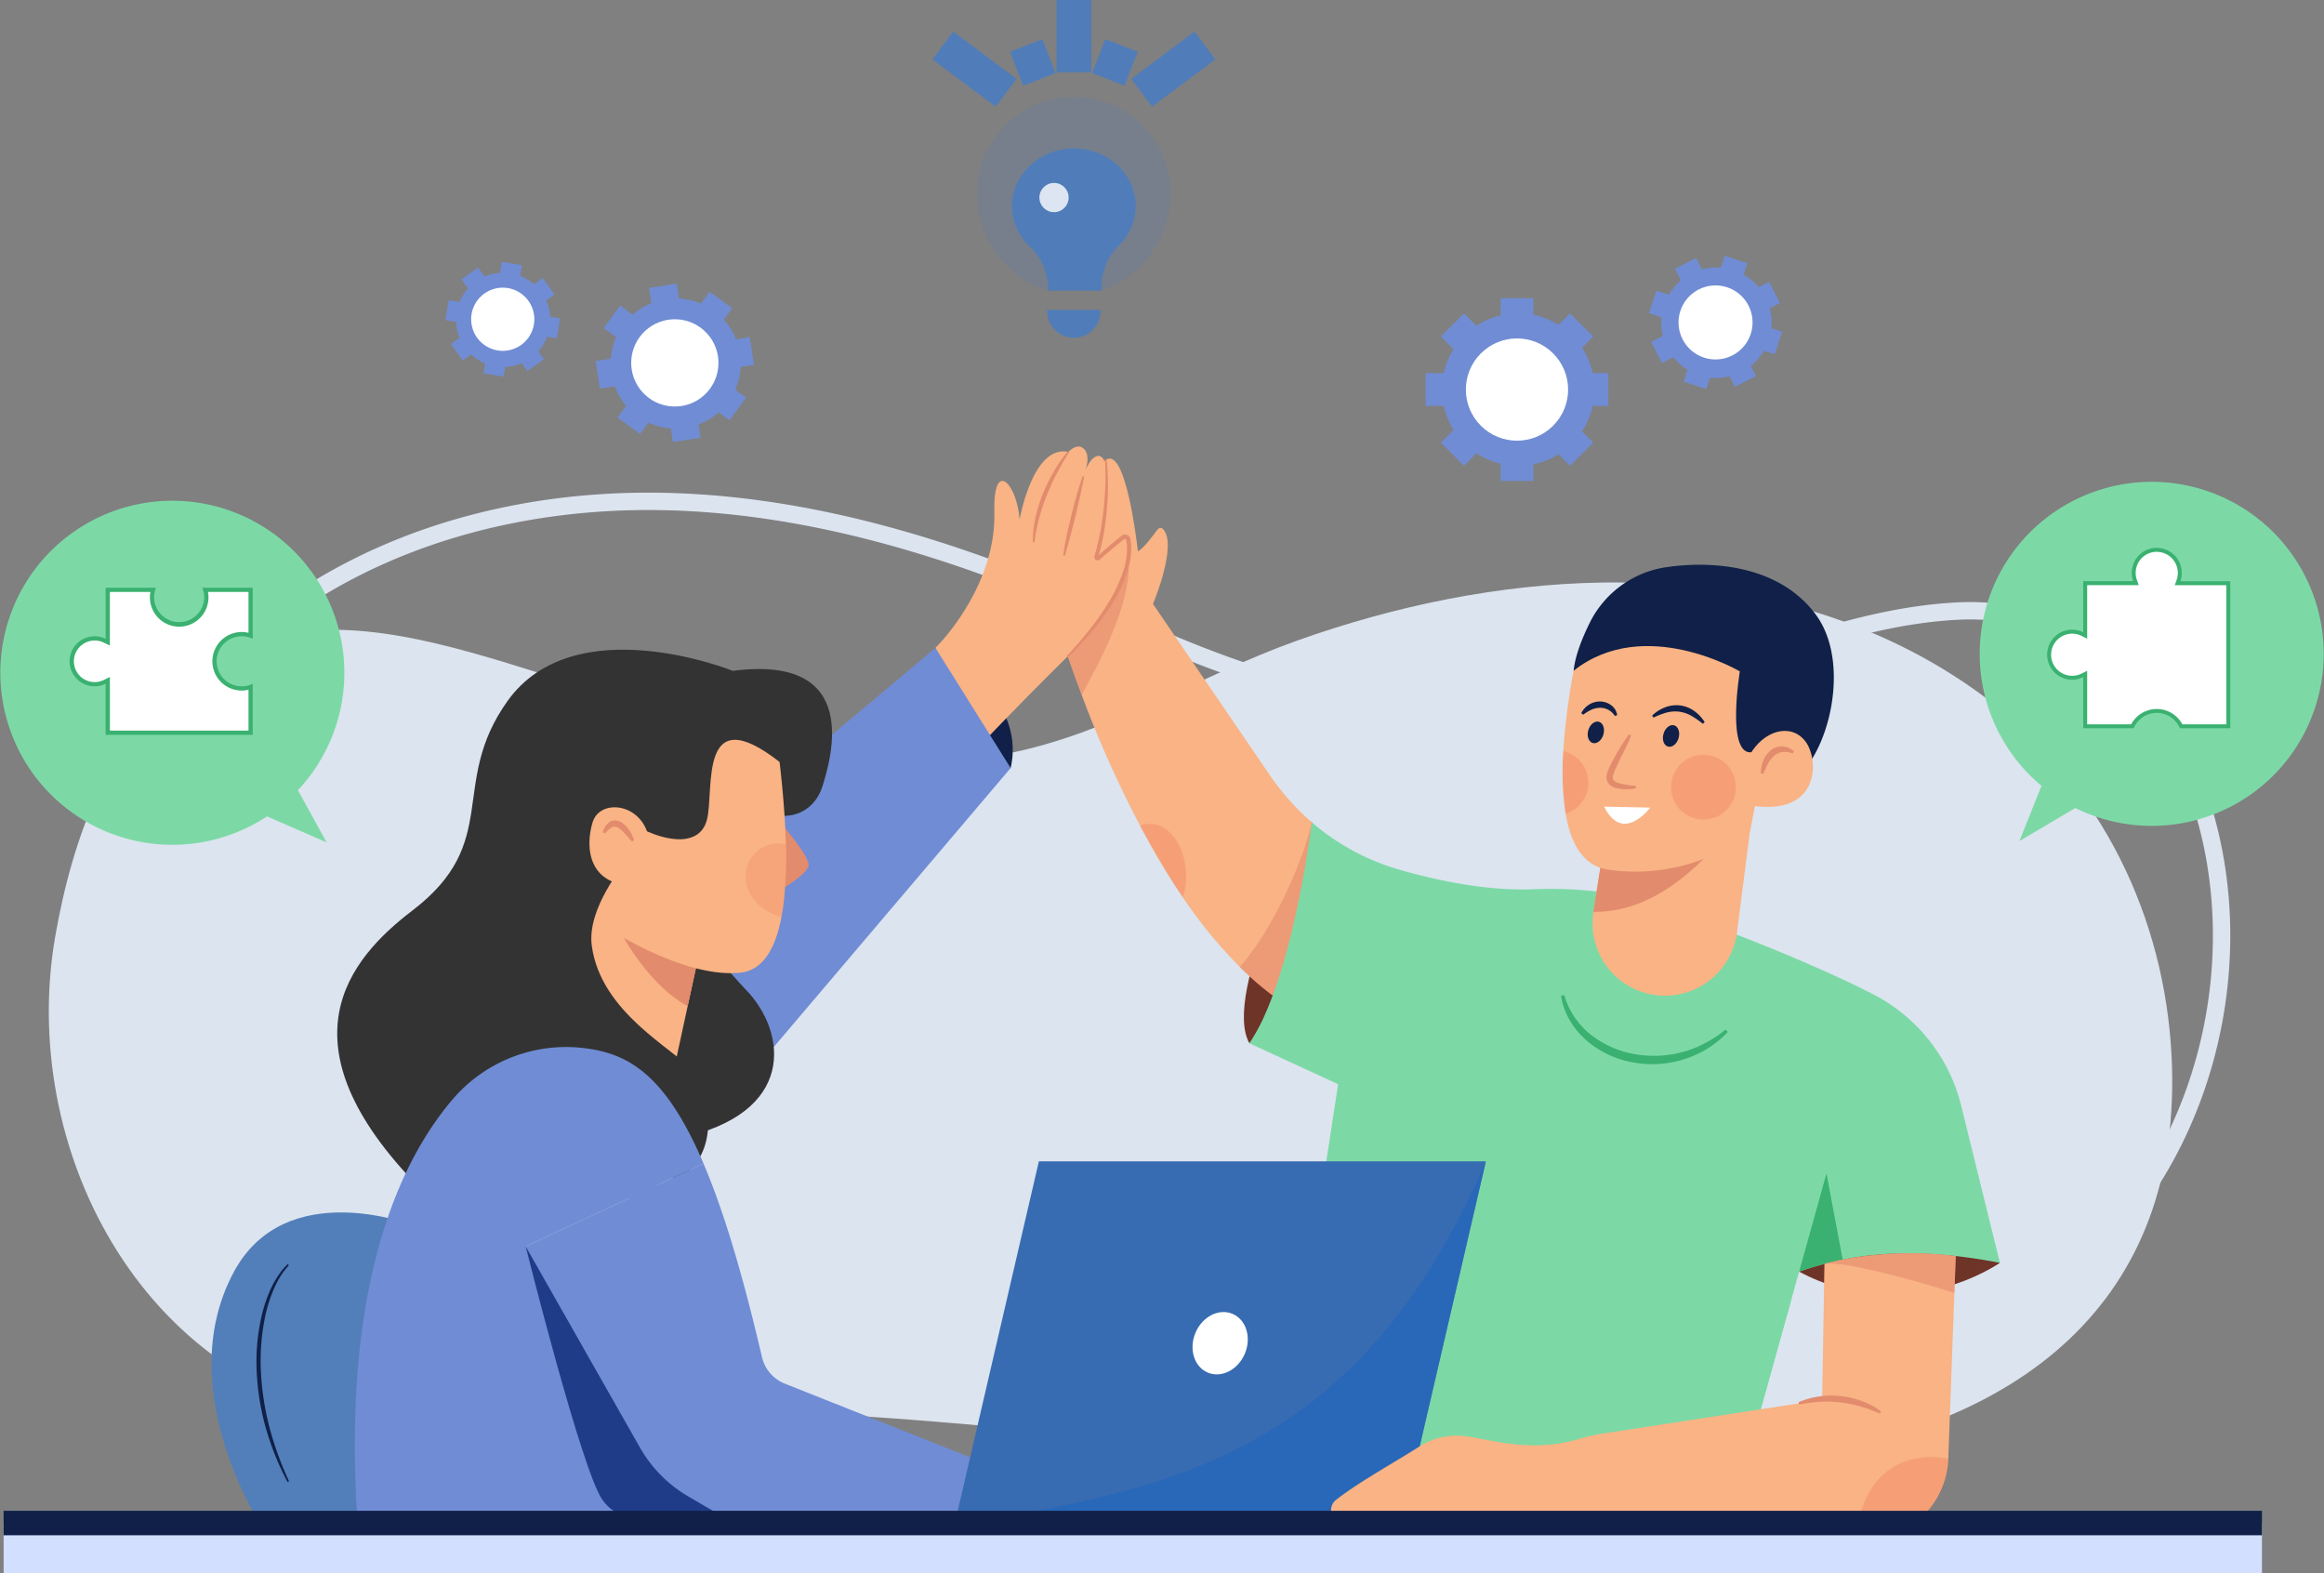 <svg xmlns="http://www.w3.org/2000/svg" width="570" height="385.771" viewBox="0 0 570 385.771">
  <rect x="0" y="0" width="570" height="385.771" fill="#808080" stroke="none"/>
  <g id="occucare_netherlands_2" transform="translate(-356.354 -234.132)">
    <g id="Group_276502" data-name="Group 276502" transform="translate(356.354 247.132)">
      <g id="Group_276477" data-name="Group 276477" transform="translate(11.971 109.955)">
        <path id="Path_98694" data-name="Path 98694" d="M444.252,816.739c-3.07,61.21,37.819,92.638,96.793,100.1,66.154,8.375,134.08-2.922,199.954-8.667,24.816-2.164,49.713-3.79,74.64-3.654,23.489.128,48.916,6.6,71.991,3.019,57.681-8.954,87.406-68.529,78.418-120.487-5.573-32.218-26.5-63.01-63.549-60.961-26.027,1.442-49.1,12.745-73.965,18.868a182.018,182.018,0,0,1-99.647-3.727c-16.038-5.25-31.332-12.695-46.939-19.215-31.084-12.968-63.956-22.323-97.429-22.838s-67.679,8.274-94.738,28.854C461.246,749.738,445.965,782.573,444.252,816.739Z" transform="translate(-434.719 -699.159)" fill="none" stroke="#dce4ef" stroke-miterlimit="10" stroke-width="4.264"/>
        <path id="Path_98695" data-name="Path 98695" d="M926.213,897.074c3.054,60.468-37.621,91.516-96.288,98.891-65.809,8.273-133.38-2.887-198.91-8.561-24.686-2.138-49.453-3.745-74.25-3.61-23.366.126-48.661,6.521-71.615,2.982-57.379-8.846-86.949-67.7-78.008-119.029,4.177-23.981,13.4-50.51,34.136-65.072,20.855-14.646,45.113-10.9,67.976-4.541,41.637,11.581,87,33.314,131.117,24.809,25.284-4.874,47.319-19.185,71.332-27.749,23.941-8.539,49.521-13.858,74.974-14.255,33.288-.519,67.326,8.174,94.243,28.5C909.307,830.885,924.509,863.322,926.213,897.074Z" transform="translate(-405.568 -761.03)" fill="#dce4ef"/>
      </g>
      <g id="Group_276481" data-name="Group 276481" transform="translate(257.921 99.48)">
        <g id="Group_276478" data-name="Group 276478">
          <path id="Path_98696" data-name="Path 98696" d="M2218.667,1430.877s-22.921,16.164-49.25,2.157l24.625-13.741Z" transform="translate(-1986.078 -1233.647)" fill="#6f3428"/>
          <path id="Path_98697" data-name="Path 98697" d="M1626.249,1022.783s-22.3,41.823-15.321,54.178l25.393-14.1Z" transform="translate(-1562.417 -933.587)" fill="#6f3428"/>
          <path id="Path_98698" data-name="Path 98698" d="M1469.939,787.752a77.628,77.628,0,0,1-8.06-6.981,117.286,117.286,0,0,1-14.024-17.136v-.01c-2.863-4.191-5.539-8.568-8.018-13a271.484,271.484,0,0,1-16.752-36.6c-4.16-11.047-6.576-19.242-7.219-21.12a2.064,2.064,0,0,0-.156-.394l12.064-34.635c5.83-9.336,9.1,20.964,9.1,20.964,1.608-.944,3.558-3.713,4.709-5.207,1.3-1.691,2.292.985,2.469,1.94,1.006,5.57-3.475,16.161-3.475,16.161l28.764,42.155a58.46,58.46,0,0,0,5.871,7.271,56.1,56.1,0,0,0,4.336,4.128C1482.1,756.135,1481.836,777.037,1469.939,787.752Z" transform="translate(-1415.709 -656.097)" fill="#f9b384"/>
          <path id="Path_98699" data-name="Path 98699" d="M1613.575,1064.136a77.642,77.642,0,0,1-8.06-6.981c9.028-10.342,15.933-27.519,17.665-35.475,1.369,1.452-1.514-1.3,0,0C1625.732,1032.52,1625.472,1053.421,1613.575,1064.136Z" transform="translate(-1559.345 -932.481)" fill="#e28b6d" opacity="0.6"/>
          <path id="Path_98700" data-name="Path 98700" d="M1799.229,1130.829c-15.715-3.06-28.1-2.863-38.556-.788a76.63,76.63,0,0,0-10.695,2.946l-3.164,11.338-6.244,22.416-4.056,14.563-3.693,13.226-2.075,7.458H1619.28l17.634-114.973-21.762-10.041a46.388,46.388,0,0,0,3.88-7.178c6.607-14.885,10.155-37.446,11.441-47a57.094,57.094,0,0,0,21.555,11.638c9.491,2.708,20.932,5.052,31.637,4.8l1.1-.031c24.76-.965,35.807,6.556,35.807,6.556,5.6,1.11,20.206,6.721,32.955,12.333,5.622,2.458,10.881,4.927,14.864,7a42.066,42.066,0,0,1,21.358,27.26Z" transform="translate(-1566.638 -933.596)" fill="#7cd9a6"/>
          <path id="Path_98701" data-name="Path 98701" d="M2180.125,1397.951a76.624,76.624,0,0,0-10.695,2.946l6.711-24.075Z" transform="translate(-1986.089 -1201.506)" fill="#3ab170"/>
          <path id="Path_98702" data-name="Path 98702" d="M1515.235,1042.3c-2.863-4.191-5.107-7.977-10.487-17.526C1513.188,1021.881,1518.233,1034.319,1515.235,1042.3Z" transform="translate(-1483.089 -934.768)" fill="#ee6f57" opacity="0.3"/>
          <path id="Path_98703" data-name="Path 98703" d="M1779.038,1504.565l-7.455,26.755-4.056,14.563-100.026,7.624-11.369-19.9C1729.261,1532.107,1759.861,1521.684,1779.038,1504.565Z" transform="translate(-1597.649 -1298.177)" fill="#7cd9a6"/>
          <path id="Path_98704" data-name="Path 98704" d="M1423.568,792.506c-4.159-11.047-6.576-19.242-7.219-21.119l18.716-11.591C1435.781,770.345,1427.438,785.38,1423.568,792.506Z" transform="translate(-1416.193 -734.571)" fill="#e28b6d" opacity="0.6"/>
          <path id="Path_98705" data-name="Path 98705" d="M1930.175,1196.966a19.1,19.1,0,0,0,6.522,9.723,24.132,24.132,0,0,0,10.7,4.746,26.983,26.983,0,0,0,11.761-.5,25.37,25.37,0,0,0,5.547-2.182,29.56,29.56,0,0,0,5.032-3.324l.554.592a25.664,25.664,0,0,1-4.864,3.988,26.992,26.992,0,0,1-5.758,2.665,26.021,26.021,0,0,1-12.644.8,23.785,23.785,0,0,1-11.458-5.436,20.069,20.069,0,0,1-4.069-4.925,17.665,17.665,0,0,1-2.117-5.966Z" transform="translate(-1804.433 -1065.401)" fill="#3ab170"/>
        </g>
        <g id="Group_276480" data-name="Group 276480" transform="translate(125.346 26.029)">
          <path id="Path_98706" data-name="Path 98706" d="M1999.621,1034.053l-3.1,24.242a17.794,17.794,0,0,1-35.444-2.22,18.555,18.555,0,0,1,.218-2.811l.56-3.548,2.189-13.827,12.323-.633Z" transform="translate(-1953.762 -968.145)" fill="#f9b384"/>
          <path id="Path_98707" data-name="Path 98707" d="M1942.113,789.074c.346-3.574,2.016-7.833,3.922-11.7a25,25,0,0,1,18.838-13.683c12.239-1.765,28.063-.044,36.681,11.71,9.715,13.252,1.641,39.748-8.774,42.009S1942.113,789.074,1942.113,789.074Z" transform="translate(-1939.413 -763.104)" fill="#102048"/>
          <path id="Path_98708" data-name="Path 98708" d="M1989.043,1044.02c-4.159,3.942-13.744,13.163-27.073,12.987l2.749-17.375,12.323-.633Z" transform="translate(-1954.439 -971.889)" fill="#e28b6d"/>
          <path id="Path_98709" data-name="Path 98709" d="M1983.353,833.588l-1.857,9.657-.457,2.365-1.825,9.5-1.048,5.446-1.3,6.722-6.338,3.807a28.163,28.163,0,0,1-4.916,2.417.01.01,0,0,1-.01.01,46.6,46.6,0,0,1-23.3,2.656,9.885,9.885,0,0,1-2.053-.488c-4.9-1.67-7.406-6.825-8.506-13.246a69.851,69.851,0,0,1-.57-15.342,163.245,163.245,0,0,1,2.531-19.75c10.9-9.74,25.787-11.514,36.823-13.671Z" transform="translate(-1931.011 -801.371)" fill="#f9b384"/>
          <path id="Path_98710" data-name="Path 98710" d="M1942.113,810.567c17.365-13.669,40.759.179,40.759.179s-3.577,21.528,3.338,19.751,13.933-16.169,13.933-16.169l-15.829-22.82-34.625,5.964Z" transform="translate(-1939.413 -784.598)" fill="#102048"/>
          <path id="Path_98711" data-name="Path 98711" d="M2119.017,936.462c3.4-5.975,10.026-7.89,13.586-3.359s3.7,18.79-13.811,15.71Z" transform="translate(-2073.115 -889.856)" fill="#f9b384"/>
          <g id="Group_276479" data-name="Group 276479" transform="translate(0 33.532)">
            <path id="Path_98712" data-name="Path 98712" d="M1981.286,934.456c-1.127,3.046-2.871,5.758-4.008,8.613-.132.345-.3.741-.383,1.046a1.7,1.7,0,0,0-.09.819.99.99,0,0,0,.314.608,2.8,2.8,0,0,0,.8.471,18.065,18.065,0,0,0,4.5.781l.015.608a11.754,11.754,0,0,1-4.973-.1,3.718,3.718,0,0,1-1.291-.662,2.454,2.454,0,0,1-.851-1.418,3.181,3.181,0,0,1,.1-1.534,9.307,9.307,0,0,1,.429-1.2,52.335,52.335,0,0,1,4.9-8.3Z" transform="translate(-1964.496 -926.101)" fill="#e28b6d"/>
            <path id="Path_98713" data-name="Path 98713" d="M2035.928,927.969c-.425,1.436-1.6,2.356-2.615,2.055s-1.5-1.71-1.077-3.147,1.6-2.356,2.615-2.054S2036.353,926.533,2035.928,927.969Z" transform="translate(-2007.497 -918.974)" fill="#102048"/>
            <ellipse id="Ellipse_3882" data-name="Ellipse 3882" cx="2.712" cy="1.925" rx="2.712" ry="1.925" transform="translate(5.526 9.63) rotate(-73.521)" fill="#102048"/>
            <path id="Path_98714" data-name="Path 98714" d="M2021.219,907.241a9.6,9.6,0,0,1,3.082-1.985,7.729,7.729,0,0,1,3.773-.507,7.62,7.62,0,0,1,3.536,1.411,9.552,9.552,0,0,1,2.5,2.685l-.458.4a21.678,21.678,0,0,0-2.775-1.933,8.433,8.433,0,0,0-3-1.027,8.268,8.268,0,0,0-3.163.231,18.253,18.253,0,0,0-3.153,1.224Z" transform="translate(-1999.276 -903.786)" fill="#102048"/>
            <path id="Path_98715" data-name="Path 98715" d="M1958.029,904.494a4.213,4.213,0,0,0-3.648-1.99,5.278,5.278,0,0,0-2.1.466,11.053,11.053,0,0,0-2.012,1.226l-.474-.381a5.252,5.252,0,0,1,1.83-2.045,4.973,4.973,0,0,1,2.758-.816,4.615,4.615,0,0,1,2.763.927,3.654,3.654,0,0,1,1.458,2.422Z" transform="translate(-1945.228 -900.955)" fill="#102048"/>
            <path id="Path_98716" data-name="Path 98716" d="M1972.848,1006.967l11.289.238s-6.259,8.489-10.855.588Z" transform="translate(-1962.671 -981.18)" fill="#fff"/>
            <path id="Path_98717" data-name="Path 98717" d="M2130.836,952.853a8.528,8.528,0,0,1,.528-2.9,6.337,6.337,0,0,1,1.707-2.583,4.371,4.371,0,0,1,3.048-1.13,4.545,4.545,0,0,1,2.836,1.189l-.3.526a6.249,6.249,0,0,0-2.5-.348,3.806,3.806,0,0,0-2.057.929,7.1,7.1,0,0,0-1.519,1.97c-.424.766-.769,1.6-1.138,2.461Z" transform="translate(-2082.229 -935.222)" fill="#e28b6d"/>
            <circle id="Ellipse_3883" data-name="Ellipse 3883" cx="7.952" cy="7.952" r="7.952" transform="translate(26.586 13.061)" fill="#ee6f57" opacity="0.3"/>
            <path id="Path_98718" data-name="Path 98718" d="M1937.328,958.818a7.98,7.98,0,0,1-5.581,7.593,69.85,69.85,0,0,1-.57-15.342A7.954,7.954,0,0,1,1937.328,958.818Z" transform="translate(-1931.011 -938.879)" fill="#ee6f57" opacity="0.3"/>
          </g>
        </g>
      </g>
      <g id="Group_276483" data-name="Group 276483" transform="translate(138.21 96.507)">
        <path id="Path_98719" data-name="Path 98719" d="M1299.253,846.906s22.64,11.082,18.443,29.468l-14.974,4.192Z" transform="translate(-1208.029 -797.52)" fill="#102048"/>
        <path id="Path_98720" data-name="Path 98720" d="M1299.253,693.263c2.43-2.393,14.889-16.16,14.454-33.366-.33-13.048,5.455-7.154,6.2,1.85,0,0,3.181-18.415,11.953-16.548l-2.578,3.529s3.326-6.236,6.01-4.567.252,7,.252,7,1.253-4.626,3.553-4.979,4.413,6.895-.734,25.809c0,0,5.577-5.529,7.78-6.462s2.054,13.536-13.575,28.936-26.687,27.312-26.687,27.312Z" transform="translate(-1208.029 -643.877)" fill="#f9b384"/>
        <path id="Path_98721" data-name="Path 98721" d="M924.23,922.345c.549.849,91.224-75.439,91.224-75.439l18.443,29.468L941.345,985.36Z" transform="translate(-924.23 -797.52)" fill="#708cd5"/>
        <g id="Group_276482" data-name="Group 276482" transform="translate(115.092 1.198)">
          <path id="Path_98722" data-name="Path 98722" d="M1406.278,649.052c-1.081,1.666-2.08,3.4-3,5.158a57.1,57.1,0,0,0-2.478,5.41,44.678,44.678,0,0,0-1.875,5.633l-.372,1.439-.286,1.458c-.244.967-.3,1.959-.483,2.944l-.405-.022a28.589,28.589,0,0,1,.665-6.031,36.831,36.831,0,0,1,1.8-5.8,44.425,44.425,0,0,1,2.665-5.451,35.689,35.689,0,0,1,3.446-4.984Z" transform="translate(-1397.379 -648.803)" fill="#e28b6d"/>
          <path id="Path_98723" data-name="Path 98723" d="M1433.25,673.728c-.3,1.645-.656,3.277-1.02,4.905s-.771,3.246-1.143,4.872l-1.236,4.847c-.435,1.61-.866,3.22-1.349,4.821l-.4-.084c.216-1.663.534-3.306.864-4.945.346-1.635.725-3.262,1.12-4.885.427-1.615.823-3.238,1.292-4.841s.934-3.208,1.477-4.792Z" transform="translate(-1420.631 -667.587)" fill="#e28b6d"/>
          <path id="Path_98724" data-name="Path 98724" d="M1441.394,656.439a68.129,68.129,0,0,1-.5,17.039c-.23,1.408-.474,2.816-.814,4.205-.16.7-.334,1.39-.533,2.078l-.143.517-.065.24a.16.16,0,0,0-.021-.119.17.17,0,0,0-.236-.047l.364-.322q1.6-1.411,3.222-2.791l1.651-1.36c.292-.231.533-.428.878-.679a1.3,1.3,0,0,1,2,.869l.1.552c.039.369.1.738.107,1.107a14.636,14.636,0,0,1-.058,2.2,19.9,19.9,0,0,1-.91,4.251,35.838,35.838,0,0,1-3.69,7.763,65.506,65.506,0,0,1-5.052,6.9c-.915,1.091-1.892,2.126-2.834,3.19l-2.974,3.052-.29-.284,2.846-3.145c.9-1.092,1.828-2.155,2.693-3.268a64.933,64.933,0,0,0,4.843-6.912,37.287,37.287,0,0,0,3.518-7.59,18.956,18.956,0,0,0,.84-4.051,13.628,13.628,0,0,0,.041-2.044c-.005-.341-.067-.672-.1-1.007l-.095-.492c-.031-.157-.037-.142-.084-.2a.28.28,0,0,0-.344-.031l-.806.618-1.639,1.333c-1.084.9-2.157,1.825-3.222,2.754l-.437.376a.807.807,0,0,1-1.252-.863l.076-.272.144-.506c.2-.672.376-1.352.537-2.036.334-1.364.61-2.744.864-4.128a77.054,77.054,0,0,0,.953-8.4,62.358,62.358,0,0,0,.02-8.458Z" transform="translate(-1423.274 -654.582)" fill="#e28b6d"/>
        </g>
      </g>
      <g id="Group_276485" data-name="Group 276485" transform="translate(51.876 146.337)">
        <g id="Group_276484" data-name="Group 276484" transform="translate(0 138.01)">
          <path id="Path_98725" data-name="Path 98725" d="M619.261,1419.321s-31.328-12.357-44.121,11.285c-16.086,29.727,8.084,64.658,8.084,64.658h42.521Z" transform="translate(-569.617 -1416.094)" fill="#527fba"/>
          <path id="Path_98726" data-name="Path 98726" d="M622.914,1468.525a16.7,16.7,0,0,0-2.091,2.734,22.728,22.728,0,0,0-1.59,3.065,34.986,34.986,0,0,0-2.1,6.586,53.437,53.437,0,0,0-1.073,13.792,66.8,66.8,0,0,0,2.133,13.707,79.891,79.891,0,0,0,4.764,13.083l-.363.181c-.531-1.043-1.092-2.074-1.567-3.145-.242-.533-.5-1.059-.73-1.6l-.687-1.62c-.861-2.182-1.638-4.4-2.291-6.66a61.1,61.1,0,0,1-2.29-13.9,50.2,50.2,0,0,1,1.251-14.038,34.931,34.931,0,0,1,2.317-6.68,23.411,23.411,0,0,1,1.754-3.081,15.615,15.615,0,0,1,2.284-2.716Z" transform="translate(-603.937 -1455.551)" fill="#102048"/>
        </g>
        <path id="Path_98727" data-name="Path 98727" d="M796,886.29c10.273,6.269,17.375,2.542,19.45-4.225s9.658-32.258-22.044-28.148c0,0-38.85-15.664-55.29,7.446-14.5,20.388-1.2,34.481-23.357,51.385-15.452,11.787-32.97,32.5,1.779,67.916l37.688-10.382Z" transform="translate(-665.55 -848.729)" fill="#333"/>
        <path id="Path_98728" data-name="Path 98728" d="M995.193,1124.658c.767,3.587,9.081,12.874,12.408,16.358,10.057,10.532,12.276,30.29-16.4,36.328l-16.132-37.578Z" transform="translate(-876.445 -1057.539)" fill="#333"/>
        <path id="Path_98729" data-name="Path 98729" d="M945.241,1100.572l-3.392,15.611-5.27,24.293-29.407-6.214,6.919-47.643,29.988,13.433Z" transform="translate(-825.063 -1028.754)" fill="#f9b384"/>
        <path id="Path_98730" data-name="Path 98730" d="M1138.058,1017.088s8.487,9.516,8.188,11.937-8.188,6.761-8.188,6.761Z" transform="translate(-999.786 -976.135)" fill="#e28b6d"/>
        <path id="Path_98731" data-name="Path 98731" d="M1004.457,1140.523l-3.392,15.611c-9.045-4.813-15.642-16.721-15.642-16.721l17.873.591Z" transform="translate(-884.279 -1068.705)" fill="#e28b6d"/>
        <path id="Path_98732" data-name="Path 98732" d="M978.231,950.629c-1.193,9.045-4.2,15.995-10.632,16.618-17.779,1.722-43.369-18.194-43.369-18.194l1.38-36.471,19.335-11.929,31.3,5.809c.373,4.118,2.292,16.711,2.6,29.376A97.8,97.8,0,0,1,978.231,950.629Z" transform="translate(-837.971 -888.022)" fill="#f9b384"/>
        <path id="Path_98733" data-name="Path 98733" d="M954.533,896.382l-3.858,2.971c-20.113-15.694-15.944,6.915-17.811,14.155s-11.4,5.332-18.837.653L912.7,924.3,890.346,925l-1.3-28.328,22.292-17.426L952.6,887.3Z" transform="translate(-811.348 -871.823)" fill="#333"/>
        <path id="Path_98734" data-name="Path 98734" d="M880.208,1110.177c10.979-5.89,7.867-21.264,3.594-26.525s-22.436-14.09-24.639-30.655c-1.225-9.214,8.089-20.092,8.089-20.092l-18.9-10.138-19.363,30.443,14.608,52.283Z" transform="translate(-765.9 -980.432)" fill="#333"/>
        <path id="Path_98735" data-name="Path 98735" d="M806.956,1366.033l-92.163.062c-4.025-59.011,10.684-89.186,23.4-104.009a36.6,36.6,0,0,1,32.3-12.448c10.611,1.307,19.823,6.348,29.158,28.318l-43.628,20.29,28.007,49.313a32.429,32.429,0,0,0,11.8,11.97Z" transform="translate(-678.966 -1151.909)" fill="#708cd5"/>
        <path id="Path_98736" data-name="Path 98736" d="M886.4,1450.326s13.713,54.889,18.8,62.113c5.291,7.52,16.651,5.631,36.45,5.674h0l-25.012-55.723L886.4,1450.326" transform="translate(-809.347 -1303.989)" fill="#1f3c88"/>
        <path id="Path_98737" data-name="Path 98737" d="M998.292,1440.071l-3.962,14.584-52.678.336h-4.315l-11.12-6.5a32.433,32.433,0,0,1-11.8-11.97L886.4,1387.2l43.628-20.29c4.689,11.006,9.4,26.275,14.325,47.435a9.306,9.306,0,0,0,5.331,6.411Z" transform="translate(-809.347 -1240.867)" fill="#708cd5"/>
        <path id="Path_98738" data-name="Path 98738" d="M965.271,1015.313c-1.584-8.788-12.011-9.952-13.826-4.014s-1.372,16.14,11.723,15.535Z" transform="translate(-857.979 -968.964)" fill="#f9b384"/>
        <path id="Path_98739" data-name="Path 98739" d="M971.293,1026.072l-1.632-1.864a7.829,7.829,0,0,0-1.688-1.473,1.528,1.528,0,0,0-1.616-.136,6.69,6.69,0,0,0-1.656,1.516l-.544-.272a4.28,4.28,0,0,1,1.462-2.394,2.579,2.579,0,0,1,1.592-.533,3.224,3.224,0,0,1,1.548.484,6.254,6.254,0,0,1,1.954,2,9.33,9.33,0,0,1,1.114,2.382Z" transform="translate(-868.185 -979.033)" fill="#e28b6d"/>
        <path id="Path_98740" data-name="Path 98740" d="M1116.937,1062.114c-.446.093-8.808-2.307-8.808-10.182a8,8,0,0,1,7.878-7.785,7.071,7.071,0,0,1,2,.28C1118.134,1049.531,1118.026,1057.176,1116.937,1062.114Z" transform="translate(-977.137 -996.612)" fill="#ee6f57" opacity="0.2"/>
      </g>
      <g id="Group_276486" data-name="Group 276486" transform="translate(234.09 271.821)">
        <path id="Path_98741" data-name="Path 98741" d="M1427.828,1453.8H1318.192l20.711-89.2h109.635Z" transform="translate(-1318.192 -1364.599)" fill="#376cb2"/>
        <path id="Path_98742" data-name="Path 98742" d="M1427.827,1453.8l20.711-89.2c-31.337,72.516-77.9,80.553-130.346,89.2" transform="translate(-1318.192 -1364.599)" fill="#2064bc" opacity="0.6"/>
        <ellipse id="Ellipse_3884" data-name="Ellipse 3884" cx="7.816" cy="6.577" rx="7.816" ry="6.577" transform="translate(56.086 49.266) rotate(-67.25)" fill="#fff"/>
      </g>
      <g id="Group_276487" data-name="Group 276487" transform="translate(326.455 294.388)">
        <path id="Path_98743" data-name="Path 98743" d="M1850.885,1458.036l-.332,9.066-1.493,40.631v.052a20.675,20.675,0,0,1-8.112,15.611h-45.682l-95.41.322c-1.7,0-3.444-3.963-.923-5.923,5.57-4.357,14.294-9.149,20.362-13.029a16.982,16.982,0,0,1,11.286-2.562c6.566.84,16.037,4.17,27.82.7a47.506,47.506,0,0,1,6.213-1.39l38.4-5.9,15.113-2.323.425-25.6.135-7.749c1.442-.384,2.915-.726,4.429-1.027A90.076,90.076,0,0,1,1850.885,1458.036Z" transform="translate(-1697.666 -1457.372)" fill="#f9b384"/>
        <path id="Path_98744" data-name="Path 98744" d="M2227.384,1458.036l-.332,9.066c-5.581-1.961-27.135-8.091-31.865-7.168h0q2.162-.576,4.429-1.027A90.074,90.074,0,0,1,2227.384,1458.036Z" transform="translate(-2074.166 -1457.372)" fill="#e28b6d" opacity="0.6"/>
        <path id="Path_98745" data-name="Path 98745" d="M2251.633,1663.127v.052a20.673,20.673,0,0,1-8.111,15.611h-13.879C2232.07,1665.44,2242.184,1661.291,2251.633,1663.127Z" transform="translate(-2100.241 -1612.766)" fill="#ee6f57" opacity="0.3"/>
        <path id="Path_98746" data-name="Path 98746" d="M2169.031,1602.368a19.818,19.818,0,0,1,5.092-1.414,20.389,20.389,0,0,1,5.323-.072,20.922,20.922,0,0,1,5.177,1.225,17.437,17.437,0,0,1,4.663,2.53l-.336.507a33.043,33.043,0,0,0-4.753-1.739,29.807,29.807,0,0,0-4.927-.984,26.961,26.961,0,0,0-5.015-.145,36.647,36.647,0,0,0-5.037.672Z" transform="translate(-2054.373 -1565.868)" fill="#e28b6d"/>
      </g>
      <g id="Group_276488" data-name="Group 276488" transform="translate(0.887 360.502)">
        <rect id="Rectangle_151524" data-name="Rectangle 151524" width="553.897" height="12.268" transform="translate(0 0)" fill="#d3dfff"/>
        <line id="Line_174" data-name="Line 174" x2="553.898" transform="translate(0 0.021)" fill="none" stroke="#102048" stroke-miterlimit="10" stroke-width="6"/>
      </g>
      <g id="Group_276490" data-name="Group 276490" transform="translate(0 109.736)">
        <path id="Path_98747" data-name="Path 98747" d="M440.1,732.8a42.188,42.188,0,1,0-18.252,42.941l14.606,6.367-7.028-12.782A42.156,42.156,0,0,0,440.1,732.8Z" transform="translate(-356.354 -698.262)" fill="#7cd9a6"/>
        <g id="Group_276489" data-name="Group 276489" transform="translate(17.067 21.408)">
          <path id="Path_98748" data-name="Path 98748" d="M437.491,823.445V810.6l-.749.371a5.525,5.525,0,0,1-2.476.575,5.62,5.62,0,1,1,2.479-10.671l.746.364V788.405h11.125a6.563,6.563,0,0,0-.263,1.849,6.661,6.661,0,0,0,13.322,0,6.552,6.552,0,0,0-.263-1.849h11.125v11.228a6.576,6.576,0,0,0-2.187-.366,6.658,6.658,0,1,0,2.187,12.943v11.235Z" transform="translate(-428.13 -787.886)" fill="#fff"/>
          <path id="Path_98749" data-name="Path 98749" d="M470.4,787.31v10.018a7.179,7.179,0,1,0,0,13.961v10.024H436.4V808.149l-1.5.743a5.009,5.009,0,0,1-2.245.521,5.1,5.1,0,1,1,2.251-9.686l1.492.728V787.31h9.949a7.18,7.18,0,1,0,14.112,0H470.4m1.037-1.037h-12.38a6.016,6.016,0,0,1,.48,2.368,6.143,6.143,0,0,1-12.285,0,6.02,6.02,0,0,1,.48-2.368h-12.38v12.522a6.141,6.141,0,1,0-2.706,11.656,6.056,6.056,0,0,0,2.706-.629V822.35h36.084V809.815a6.042,6.042,0,0,1-2.706.636,6.139,6.139,0,1,1,0-12.278,6.034,6.034,0,0,1,2.706.629V786.273Z" transform="translate(-426.517 -786.273)" fill="#3ab170"/>
        </g>
      </g>
      <g id="Group_276492" data-name="Group 276492" transform="translate(485.555 105.105)">
        <path id="Path_98750" data-name="Path 98750" d="M2351.6,718.9a42.187,42.187,0,1,1,23.379,40.379l-13.715,8.11,5.408-13.547A42.155,42.155,0,0,1,2351.6,718.9Z" transform="translate(-2351.523 -679.223)" fill="#7cd9a6"/>
        <g id="Group_276491" data-name="Group 276491" transform="translate(16.539 16.263)">
          <path id="Path_98751" data-name="Path 98751" d="M2453.9,791.358a6.626,6.626,0,0,0-11.955,0h-11.577V778.522l-.7.352a5.513,5.513,0,0,1-2.488.584,5.653,5.653,0,1,1,0-11.305,5.512,5.512,0,0,1,2.488.578l.7.352V756.254h12.444l-.227-.648a5.653,5.653,0,1,1,10.67,0l-.228.648h12.445v35.1Z" transform="translate(-2421.03 -747.595)" fill="#fff"/>
          <path id="Path_98752" data-name="Path 98752" d="M2446.4,747.055a5.169,5.169,0,0,1,4.879,6.877l-.455,1.3h12.644v34.131h-10.786a7.113,7.113,0,0,0-12.555,0h-10.791V776.221l-1.408.7a5.03,5.03,0,0,1-2.271.533,5.166,5.166,0,1,1,0-10.332,5.029,5.029,0,0,1,2.271.526l1.408.7v-13.13h12.644l-.455-1.3a5.169,5.169,0,0,1,4.873-6.877m0-.973a6.142,6.142,0,0,0-5.791,8.172h-12.244v12.529a6.035,6.035,0,0,0-2.706-.629,6.139,6.139,0,1,0,0,12.278,6.04,6.04,0,0,0,2.706-.636v12.535h12.379a6.138,6.138,0,0,1,11.325,0h12.373V754.254H2452.2a6.142,6.142,0,0,0-5.8-8.172Z" transform="translate(-2419.517 -746.082)" fill="#3ab170"/>
        </g>
      </g>
      <g id="Group_276495" data-name="Group 276495" transform="translate(231.233 -13)">
        <path id="Path_98753" data-name="Path 98753" d="M1388.595,368.684c0,10.647-7.281,20.724-16.94,23.728H1358.59c-10.056-2.753-17.451-12.8-17.451-23.728a23.728,23.728,0,1,1,47.456,0Z" transform="translate(-1332.718 -321.161)" fill="#507db9" opacity="0.2"/>
        <g id="Group_276493" data-name="Group 276493">
          <line id="Line_175" data-name="Line 175" y2="17.717" transform="translate(32.149)" fill="none" stroke="#507db9" stroke-miterlimit="10" stroke-width="8.529"/>
          <line id="Line_176" data-name="Line 176" x1="15.53" y1="11.592" transform="translate(0 11.155)" fill="none" stroke="#507db9" stroke-miterlimit="10" stroke-width="8.529"/>
          <line id="Line_177" data-name="Line 177" y1="11.592" x2="15.53" transform="translate(48.769 11.155)" fill="none" stroke="#507db9" stroke-miterlimit="10" stroke-width="8.529"/>
          <line id="Line_178" data-name="Line 178" x1="3.239" y1="8.312" transform="translate(20.456 11.155)" fill="none" stroke="#507db9" stroke-miterlimit="10" stroke-width="8.529"/>
          <line id="Line_179" data-name="Line 179" y1="8.312" x2="3.239" transform="translate(40.603 11.155)" fill="none" stroke="#507db9" stroke-miterlimit="10" stroke-width="8.529"/>
        </g>
        <g id="Group_276494" data-name="Group 276494" transform="translate(16.977 36.401)">
          <path id="Path_98754" data-name="Path 98754" d="M1406.656,410.907c0-8.039-7.208-14.51-15.934-14.113-7.74.352-14.073,6.3-14.4,13.507a13.529,13.529,0,0,0,4.19,10.355,14.611,14.611,0,0,1,4.692,10.41v.562h13.065v-1.165a14.307,14.307,0,0,1,4.381-10.007A13.531,13.531,0,0,0,1406.656,410.907Z" transform="translate(-1376.312 -396.777)" fill="#507db9"/>
          <path id="Rectangle_151525" data-name="Rectangle 151525" d="M0,0H13.065a0,0,0,0,1,0,0V.323A6.532,6.532,0,0,1,6.533,6.855h0A6.533,6.533,0,0,1,0,.323V0A0,0,0,0,1,0,0Z" transform="translate(8.64 39.598)" fill="#507db9"/>
        </g>
        <circle id="Ellipse_3885" data-name="Ellipse 3885" cx="3.587" cy="3.587" r="3.587" transform="translate(23.695 44.863)" fill="#fff" opacity="0.8"/>
      </g>
      <g id="Group_276498" data-name="Group 276498" transform="translate(349.66 49.748)">
        <g id="Group_276496" data-name="Group 276496" transform="translate(0 10.384)">
          <path id="Path_98755" data-name="Path 98755" d="M1837.932,520.762v-8.033H1834.1a18.6,18.6,0,0,0-2.636-6.241l2.747-2.747-5.68-5.68-2.815,2.815a18.584,18.584,0,0,0-6.172-2.462v-4.076h-8.033v4.216a18.6,18.6,0,0,0-5.929,2.564l-3.058-3.058-5.68,5.68,3.126,3.126a18.592,18.592,0,0,0-2.393,5.862h-4.456v8.033h4.456a18.591,18.591,0,0,0,2.393,5.862l-3.126,3.126,5.68,5.68,3.058-3.058a18.6,18.6,0,0,0,5.929,2.564v4.217h8.033v-4.076a18.579,18.579,0,0,0,6.172-2.462l2.815,2.815,5.68-5.68L1831.463,527a18.6,18.6,0,0,0,2.636-6.24Z" transform="translate(-1793.118 -494.338)" fill="#708cd5"/>
          <circle id="Ellipse_3886" data-name="Ellipse 3886" cx="12.539" cy="12.539" r="12.539" transform="translate(4.675 22.407) rotate(-45)" fill="#fff"/>
        </g>
        <g id="Group_276497" data-name="Group 276497" transform="translate(54.777)">
          <path id="Path_98756" data-name="Path 98756" d="M2049.165,475.778l1.805-5.531-2.639-.862a13.467,13.467,0,0,0-.413-4.889l2.509-1.274-2.634-5.187-2.571,1.305a13.461,13.461,0,0,0-3.7-3.082l.916-2.806-5.531-1.805-.948,2.9a13.475,13.475,0,0,0-4.659.433l-1.418-2.793-5.188,2.634,1.45,2.855a13.461,13.461,0,0,0-2.965,3.5l-3.068-1-1.805,5.531,3.067,1a13.464,13.464,0,0,0,.331,4.574l-2.855,1.45,2.634,5.188,2.793-1.418a13.469,13.469,0,0,0,3.506,3.1l-.948,2.9,5.531,1.805.916-2.806a13.461,13.461,0,0,0,4.8-.308l1.306,2.571,5.188-2.634-1.274-2.509a13.455,13.455,0,0,0,3.217-3.7Z" transform="translate(-2018.31 -451.647)" fill="#708cd5"/>
          <circle id="Ellipse_3887" data-name="Ellipse 3887" cx="9.081" cy="9.081" r="9.081" transform="translate(4.393 21.069) rotate(-66.652)" fill="#fff"/>
        </g>
      </g>
      <g id="Group_276501" data-name="Group 276501" transform="translate(109.236 51.227)">
        <g id="Group_276499" data-name="Group 276499" transform="translate(36.855 5.349)">
          <path id="Path_98757" data-name="Path 98757" d="M989.552,513.206l4.051-5.531-2.64-1.933a15.871,15.871,0,0,0,1.332-5.626l3.277-.506-1.047-6.776-3.358.519a15.855,15.855,0,0,0-3.008-4.808l2.055-2.807-5.531-4.051-2.126,2.9a15.874,15.874,0,0,0-5.376-1.224l-.564-3.648-6.776,1.047.576,3.729a15.869,15.869,0,0,0-4.6,2.829l-3.068-2.247-4.051,5.531,3.068,2.247a15.867,15.867,0,0,0-1.308,5.243l-3.729.576,1.047,6.776,3.648-.564a15.871,15.871,0,0,0,2.79,4.756l-2.126,2.9,5.531,4.051,2.056-2.807a15.863,15.863,0,0,0,5.492,1.417l.519,3.358,6.776-1.047-.506-3.277a15.867,15.867,0,0,0,4.962-2.967Z" transform="translate(-956.726 -479.718)" fill="#708cd5"/>
          <circle id="Ellipse_3888" data-name="Ellipse 3888" cx="10.702" cy="10.702" r="10.702" transform="translate(8.244 29.625) rotate(-87.385)" fill="#fff"/>
        </g>
        <g id="Group_276500" data-name="Group 276500">
          <path id="Path_98758" data-name="Path 98758" d="M825.349,484.494l4.032-2.9L828,479.671a11.5,11.5,0,0,0,2.181-3.574l2.37.388.8-4.9-2.429-.4a11.488,11.488,0,0,0-.991-3.986l2.046-1.47-2.9-4.032-2.116,1.521a11.491,11.491,0,0,0-3.426-2.051l.432-2.638-4.9-.8-.441,2.7a11.484,11.484,0,0,0-3.806.913l-1.607-2.236-4.032,2.9,1.607,2.236a11.493,11.493,0,0,0-2.079,3.316l-2.7-.441-.8,4.9,2.638.432a11.5,11.5,0,0,0,.852,3.9l-2.116,1.521,2.9,4.032,2.046-1.47a11.5,11.5,0,0,0,3.462,2.21l-.4,2.428,4.9.8.388-2.37a11.5,11.5,0,0,0,4.083-.928Z" transform="translate(-805.212 -457.728)" fill="#708cd5"/>
          <circle id="Ellipse_3889" data-name="Ellipse 3889" cx="7.751" cy="7.751" r="7.751" transform="translate(4.711 8.363) rotate(-13.625)" fill="#fff"/>
        </g>
      </g>
    </g>
  </g>
</svg>
